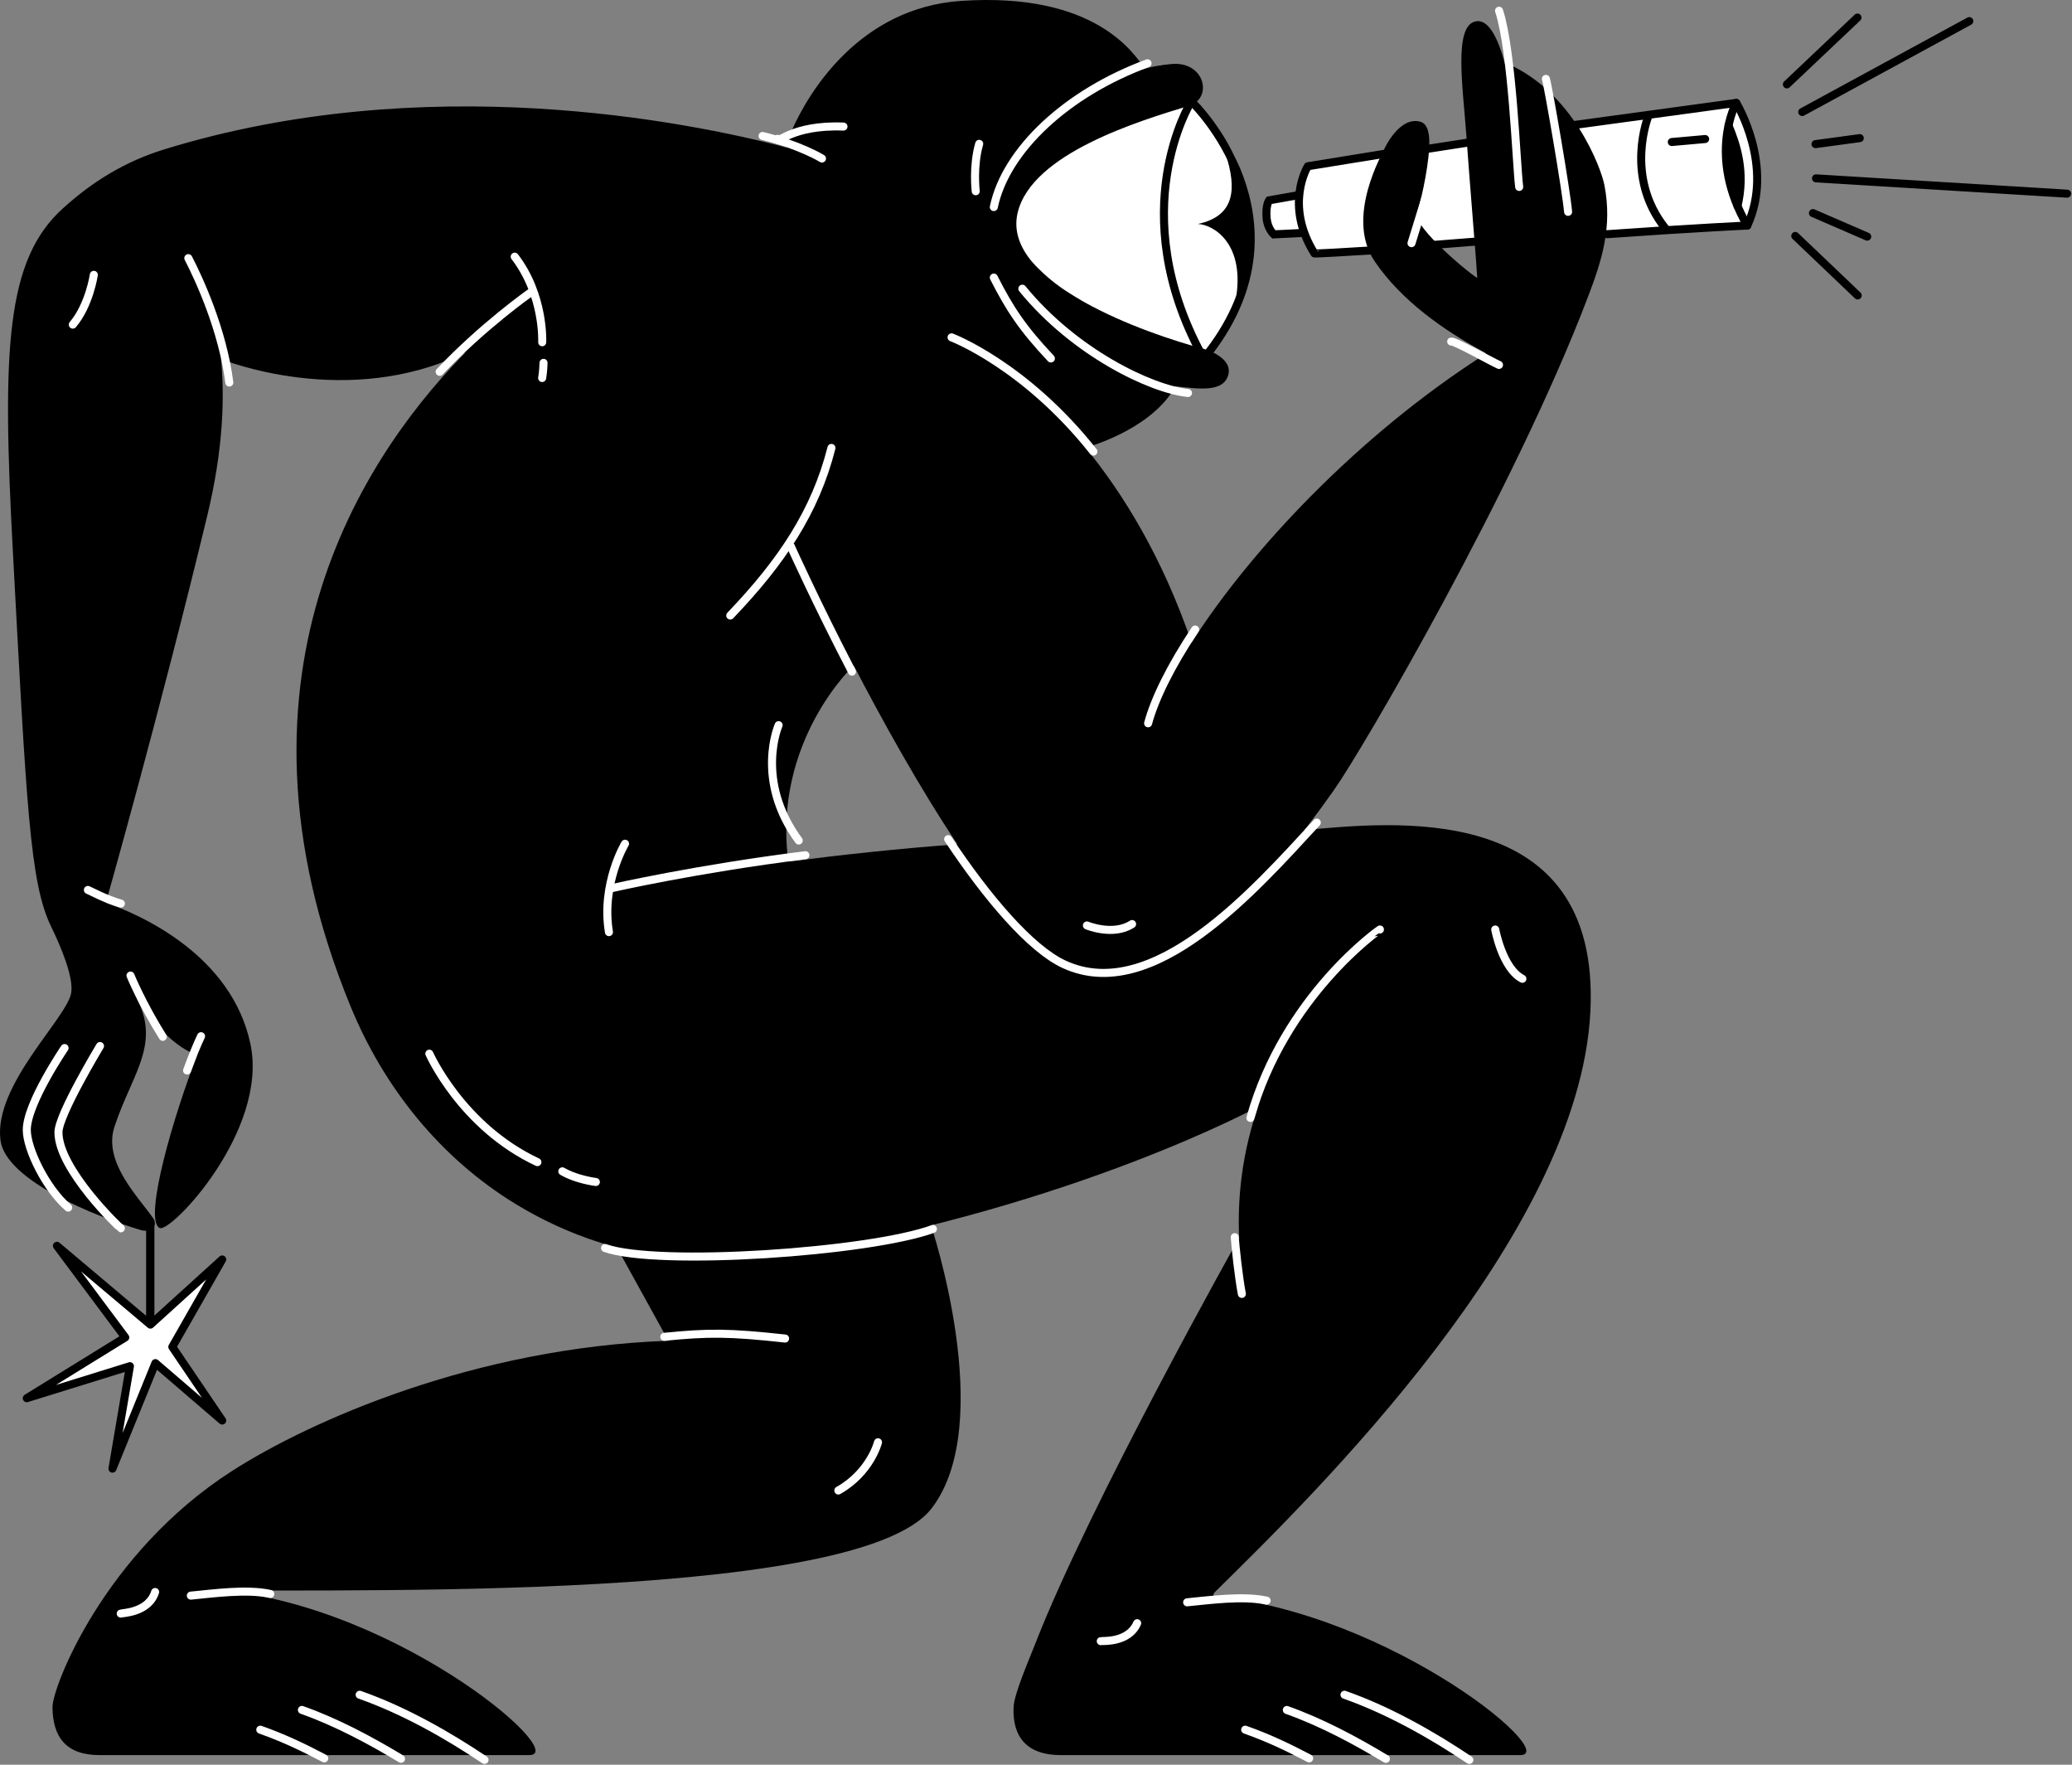<svg width="579" height="493" viewBox="0 0 579 493" fill="none" xmlns="http://www.w3.org/2000/svg">
<rect x="0" y="0" width="579" height="493" fill="#808080" stroke="none"/>
<path d="M282.184 66.377C282.028 65.638 284.284 43.487 298.675 37.731C316.373 30.632 320.32 33.861 333.02 27.812C333.02 27.812 344.61 39.306 346.575 47.824C348.539 56.342 351.028 69.488 349.142 75.07C347.255 80.651 342.296 91.911 342.296 91.911L337.765 100.079L319.27 94.634L298.481 81.682C293.541 78.921 285.801 70.714 282.184 66.377Z" fill="white"/>
<path d="M449.199 65.483C474.228 63.713 488.386 63.071 488.386 63.071C477.029 43.546 485.294 28.805 485.294 28.805L439.651 35.028L365.575 46.482C365.575 46.482 358.885 57.217 367.423 70.831C367.481 70.947 440.876 66.008 449.199 65.483Z" fill="white"/>
<path d="M361.822 64.393C363.728 64.374 364.817 64.471 364.817 64.471C363.514 58.092 363.844 53.639 363.844 53.639L360.422 54.611L354.918 56.614C354.918 56.614 354.626 59.842 355.579 64.296C355.599 64.354 361.2 64.374 361.822 64.393Z" fill="white"/>
<path d="M487.937 61.146C482.686 51.947 483.717 33.881 483.717 33.686L486.031 29.797C492.468 45.899 491.476 53.406 488.092 60.718L487.937 61.146Z" fill="white"/>
<path d="M386.733 259.666C386.733 259.666 335.586 296.947 348.149 361.474L386.733 259.666Z" fill="black"/>
<path d="M338.989 445.252C367.13 417.637 441.244 345.137 444.414 282.632C447.448 222.54 387.725 229.891 364.29 231.894" fill="black"/>
<path d="M332.708 445.487C384.555 447.257 436.811 490.314 424.773 490.314H296.4C286.948 490.314 282.864 485.199 283.234 476.934C283.409 473.161 287.279 464.351 289.301 459.178C304.509 420.147 346.146 345.975 346.146 345.975L359.332 357.546L339.009 445.915L332.708 445.487Z" fill="black"/>
<path d="M219.717 41.174C191.908 33.9 118.843 19.256 45.876 41.738C35.044 45.083 25.962 50.606 17.561 58.229C1.633 72.62 0.564 97.552 3.578 153.716C7.409 225.186 8.362 246.695 14.274 258.83C17.036 264.47 20.536 272.871 19.914 277.266C18.903 284.287 -1.867 303.073 0.136 318.553C1.614 329.891 27.09 339.984 39.245 343.601C42.57 344.593 44.068 342.162 42.862 340.412C38.778 334.5 28.743 324.679 31.971 314.819C37.125 299.047 46.44 290.451 36.133 275.535C36.133 275.535 44.301 290.451 54.336 294.458L54.958 295.197C48.891 310.58 39.925 340.606 44.593 343.057C47.607 344.632 75.125 315.83 69.972 291.599C64.721 266.92 39.575 255.64 29.579 252.179V252.198C29.579 252.198 44.515 199.573 57.895 144.168C62.465 125.284 62.932 110.154 61.571 98.427L61.765 100.313C61.765 100.313 96.965 114.705 130.103 98.427L131.368 97.163C104.102 124.195 59.14 186.835 98.015 281.272C107.35 303.967 123.18 323.629 144.145 336.386C162.892 347.783 188.776 356.048 222.187 350.33C300.794 336.853 351.668 309.14 351.668 309.14L375.861 282.692L371.077 240.063L364.523 231.856L352.544 230.825L315.846 253.248L267.519 235.862C250.95 237.068 234.906 238.838 220.845 240.646H220.281C215.886 207.002 238.562 185.921 238.562 185.921L238.154 185.124C254.509 216.648 280.121 260.969 298.557 269.468C322.361 280.455 349.14 251.673 364.309 232.148C367.752 227.733 370.591 223.785 372.652 220.868C380.548 209.803 423.43 136.35 443.772 82.869C447.642 72.698 450.578 63.499 448.361 51.812C447.408 46.755 439.474 25.83 421.407 17.876H420.551C418.548 10.388 415.826 5.021 412.111 6.032C406.219 7.627 408.805 24.527 409.7 37.129C410.594 49.672 412.811 76.451 412.811 77.599C412.053 77.599 394.55 63.383 395.989 59.435C396.787 57.237 398.984 48.039 399.373 41.368C399.587 37.634 399.062 34.639 396.942 34.017C391.011 32.306 386.81 41.66 386.81 41.66C386.616 42.418 375.725 60.582 384.126 72.99C391.536 83.939 403.535 92.379 414.678 98.33L415.301 98.758C379.089 121.803 349.14 154.3 333.31 178.998L332.979 179.523C324.812 155.661 313.843 137.808 303.108 124.778L303.517 125.012C303.517 125.012 320.805 120.422 327.962 108.812L328.273 107.898C334.496 108.54 342.061 109.921 343.287 104.495C344.181 100.566 338.911 98.135 336.208 97.416C320.903 93.41 279.771 79.135 284.361 59.474C288.25 42.866 318.316 33.803 332.221 29.564C339.028 27.483 336.733 17.078 327.379 17.876C324.967 18.09 320.98 18.673 317.616 19.898L319.716 18.926C316.838 14.9 305.909 -2.291 268.511 0.256C240.293 2.182 225.999 25.596 221.195 36.584" fill="black"/>
<path d="M367.77 490.313C361.839 487.202 357.191 485.49 350.734 483.215L367.77 490.313Z" fill="black"/>
<path d="M55.872 443.872C107.719 445.642 159.936 490.313 147.898 490.313H27.829C18.378 490.313 14.761 485.218 14.663 476.933C14.605 471.39 29.074 433.837 64.935 410.87C86.736 396.926 132.787 376.448 186.773 374.562L172.343 348.424L260.11 342.143C260.11 342.143 278.74 397.568 260.304 421.41C238.776 449.24 79.521 443.211 53.48 444.611" fill="black"/>
<path d="M174.658 235.707C174.658 235.707 167.929 246.928 170.165 260.405" stroke="white" stroke-width="2.246" stroke-miterlimit="10" stroke-linecap="round"/>
<path d="M151.516 95.608C151.516 95.608 152.158 82.539 143.834 71.707" stroke="white" stroke-width="2.246" stroke-miterlimit="10" stroke-linecap="round"/>
<path d="M26.217 76.781C26.217 76.781 24.972 85.241 20.344 90.686" stroke="white" stroke-width="2.246" stroke-miterlimit="10" stroke-linecap="round"/>
<path d="M232.339 125.129C227.847 142.826 218.531 156.848 204.062 171.958" stroke="white" stroke-width="2.246" stroke-miterlimit="10" stroke-linecap="round"/>
<path d="M119.972 294.359C119.972 294.359 128.956 314.721 150.174 324.659" stroke="white" stroke-width="2.246" stroke-miterlimit="10" stroke-linecap="round"/>
<path d="M157.136 327.227C160.092 328.957 164.137 329.891 166.509 330.202" stroke="white" stroke-width="2.246" stroke-miterlimit="10" stroke-linecap="round"/>
<path d="M303.729 258.537C303.729 258.537 311.081 261.591 316.351 258.148" stroke="white" stroke-width="2.246" stroke-miterlimit="10" stroke-linecap="round"/>
<path d="M417.828 259.666C417.828 259.666 419.831 270.576 425.413 273.435" stroke="white" stroke-width="2.246" stroke-miterlimit="10" stroke-linecap="round"/>
<path d="M245.351 402.916C245.351 402.916 243.25 411.317 234.266 416.393" stroke="white" stroke-width="2.246" stroke-miterlimit="10" stroke-linecap="round"/>
<path d="M307.601 458.478C308.028 458.342 315.341 459.042 317.772 453.461" stroke="white" stroke-width="2.246" stroke-miterlimit="10" stroke-linecap="round"/>
<path d="M42.025 370.05L15.907 348.035L35.005 373.628L7.486 390.606L36.307 381.66L31.426 410.286L43.425 380.804L62.095 396.848L48.151 376.273L62.095 351.847L42.025 370.05Z" fill="white" stroke="black" stroke-width="2.246" stroke-miterlimit="10" stroke-linecap="round" stroke-linejoin="round"/>
<path d="M41.987 341.959V368.747" stroke="black" stroke-width="2.323" stroke-miterlimit="10" stroke-linecap="round" stroke-linejoin="round"/>
<path d="M273.627 40.182C271.819 46.385 272.655 53.425 272.655 53.425" stroke="white" stroke-width="2.246" stroke-miterlimit="10" stroke-linecap="round" stroke-linejoin="round"/>
<path d="M277.711 77.541C282.106 86.195 285.684 91.679 293.658 100.139" stroke="white" stroke-width="2.246" stroke-miterlimit="10" stroke-linecap="round" stroke-linejoin="round"/>
<path d="M333.389 28.805C333.389 28.805 366.352 61.01 337.978 98.154" stroke="black" stroke-width="2.246" stroke-miterlimit="10" stroke-linecap="round" stroke-linejoin="round"/>
<path d="M332.63 28.805C332.63 28.805 314.097 58.968 335.781 99.088" stroke="black" stroke-width="2.246" stroke-miterlimit="10" stroke-linecap="round" stroke-linejoin="round"/>
<path d="M449.081 65.424C474.11 63.654 488.268 63.013 488.268 63.013C476.91 43.487 485.175 28.746 485.175 28.746L439.532 34.969" stroke="black" stroke-width="2.246" stroke-miterlimit="10" stroke-linecap="round" stroke-linejoin="round"/>
<path d="M400.852 68.4C403.652 68.206 409.778 67.661 412.734 67.467" stroke="black" stroke-width="2.246" stroke-miterlimit="10" stroke-linecap="round" stroke-linejoin="round"/>
<path d="M387.9 42.807L365.458 46.443C365.458 46.443 358.768 57.178 367.306 70.792C367.383 70.908 375.59 70.442 383.914 69.916" stroke="black" stroke-width="2.246" stroke-miterlimit="10" stroke-linecap="round" stroke-linejoin="round"/>
<path d="M409.836 39.891L398.168 41.699" stroke="black" stroke-width="2.246" stroke-miterlimit="10" stroke-linecap="round" stroke-linejoin="round"/>
<path d="M460.651 32.363C460.651 32.363 453.728 49.283 465.396 63.829" stroke="black" stroke-width="2.246" stroke-miterlimit="10" stroke-linecap="round" stroke-linejoin="round"/>
<path d="M485.177 28.746C485.177 28.746 495.951 46.365 488.269 63.013" stroke="black" stroke-width="2.246" stroke-miterlimit="10" stroke-linecap="round"/>
<path d="M362.523 54.572L354.627 55.972C354.627 55.972 353.616 57.373 353.946 60.99C354.199 63.888 355.949 65.482 355.949 65.482L363.631 65.093" stroke="black" stroke-width="2.246" stroke-miterlimit="10" stroke-linecap="round"/>
<path d="M467.168 39.676L476.483 38.84" stroke="black" stroke-width="2.246" stroke-miterlimit="10" stroke-linecap="round"/>
<path d="M483.018 35.086C485.254 40.414 487.802 48.019 485.526 57.548" stroke="black" stroke-width="2.246" stroke-miterlimit="10" stroke-linecap="round"/>
<path d="M499.334 23.574L519.054 4.904" stroke="black" stroke-width="2.246" stroke-miterlimit="10" stroke-linecap="round" stroke-linejoin="round"/>
<path d="M503.611 31.295L550.305 5.896" stroke="black" stroke-width="2.246" stroke-miterlimit="10" stroke-linecap="round" stroke-linejoin="round"/>
<path d="M507.327 40.26L519.696 38.588" stroke="black" stroke-width="2.246" stroke-miterlimit="10" stroke-linecap="round" stroke-linejoin="round"/>
<path d="M507.463 49.828L577.629 54.107" stroke="black" stroke-width="2.246" stroke-miterlimit="10" stroke-linecap="round" stroke-linejoin="round"/>
<path d="M506.606 59.531L521.775 66.105" stroke="black" stroke-width="2.246" stroke-miterlimit="10" stroke-linecap="round" stroke-linejoin="round"/>
<path d="M501.669 65.91L519.113 82.538" stroke="black" stroke-width="2.246" stroke-miterlimit="10" stroke-linecap="round" stroke-linejoin="round"/>
<path d="M33.741 450.777C34.15 450.582 41.501 450.563 43.348 444.748" stroke="white" stroke-width="2.246" stroke-miterlimit="10" stroke-linecap="round"/>
<path d="M485.254 56.304C480.003 47.105 483.834 36.37 483.834 36.176C486.207 40.863 488.113 47.494 485.39 55.857L485.254 56.304Z" fill="black"/>
<path d="M151.498 105.603C151.498 105.603 151.809 103.989 151.887 101.363" stroke="white" stroke-width="2.246" stroke-miterlimit="10" stroke-linecap="round"/>
<path d="M148.016 81.897C148.016 81.897 134.869 91.153 122.851 103.872" stroke="white" stroke-width="2.246" stroke-miterlimit="10" stroke-linecap="round"/>
<path d="M265.905 94.246C265.905 94.246 286.403 101.986 305.539 126.159" stroke="white" stroke-width="2.246" stroke-miterlimit="10" stroke-linecap="round"/>
<path d="M320.827 202.063C322.636 195.315 327.167 186.058 333.974 175.867" stroke="white" stroke-width="2.246" stroke-miterlimit="10" stroke-linecap="round"/>
<path d="M229.695 44.285C229.695 44.285 223.686 40.571 213.087 37.984" stroke="white" stroke-width="2.246" stroke-miterlimit="10" stroke-linecap="round"/>
<path d="M52.626 72.115C55.66 77.969 62.214 92.185 64.081 106.868" stroke="white" stroke-width="2.246" stroke-miterlimit="10" stroke-linecap="round"/>
<path d="M217.267 38.783C217.014 40.533 221.156 34.777 235.703 35.36" stroke="white" stroke-width="2.246" stroke-miterlimit="10" stroke-linecap="round"/>
<path d="M320.67 17.682C298.306 25.908 281.075 41.797 277.711 57.841" stroke="white" stroke-width="2.246" stroke-miterlimit="10" stroke-linecap="round" stroke-linejoin="round"/>
<path d="M285.684 80.652C300.191 98.447 321.603 108.715 331.969 109.785" stroke="white" stroke-width="2.246" stroke-miterlimit="10" stroke-linecap="round" stroke-linejoin="round"/>
<path d="M238.079 187.632C228.258 168.768 220.984 152.627 220.984 152.627" stroke="white" stroke-width="2.246" stroke-miterlimit="10" stroke-linecap="round" stroke-linejoin="round"/>
<path d="M169.077 348.657C183.954 353.869 242.958 349.804 260.694 343.328" stroke="white" stroke-width="2.246" stroke-miterlimit="10" stroke-linecap="round"/>
<path d="M185.627 373.454C197.996 372.228 203.713 372.228 219.388 373.94" stroke="white" stroke-width="2.246" stroke-miterlimit="10" stroke-linecap="round"/>
<path d="M135.397 491.654C125.206 484.828 113.09 477.885 100.508 473.451" stroke="white" stroke-width="2.246" stroke-miterlimit="10" stroke-linecap="round"/>
<path d="M112.059 491.344C103.658 486.287 94.051 481.114 84.366 477.691" stroke="white" stroke-width="2.246" stroke-miterlimit="10" stroke-linecap="round"/>
<path d="M90.609 491.225C84.677 488.114 79.193 485.488 72.736 483.213" stroke="white" stroke-width="2.246" stroke-miterlimit="10" stroke-linecap="round"/>
<path d="M53.326 445.758C59.297 445.194 69.001 443.833 75.535 445.291" stroke="white" stroke-width="2.246" stroke-miterlimit="10" stroke-linecap="round"/>
<path d="M331.736 447.625C337.707 447.061 347.411 445.7 353.945 447.159" stroke="white" stroke-width="2.246" stroke-miterlimit="10" stroke-linecap="round"/>
<path d="M410.596 491.654C400.405 484.828 388.29 477.885 375.707 473.451" stroke="white" stroke-width="2.246" stroke-miterlimit="10" stroke-linecap="round"/>
<path d="M387.279 491.363C378.878 486.307 369.271 481.134 359.586 477.711" stroke="white" stroke-width="2.246" stroke-miterlimit="10" stroke-linecap="round"/>
<path d="M365.828 491.225C359.897 488.114 354.413 485.488 347.956 483.213" stroke="white" stroke-width="2.246" stroke-miterlimit="10" stroke-linecap="round"/>
<path d="M345.039 345.623C345.156 347.626 346.089 356.63 347.023 361.473" stroke="white" stroke-width="2.246" stroke-miterlimit="10" stroke-linecap="round"/>
<path d="M385.606 259.666C385.547 259.647 358.963 278.199 349.414 312.31" stroke="white" stroke-width="2.246" stroke-miterlimit="10" stroke-linecap="round"/>
<path d="M171.138 248.076C171.138 248.076 194.65 242.708 225.066 238.916" stroke="white" stroke-width="2.246" stroke-miterlimit="10" stroke-linecap="round"/>
<path d="M52.274 299.066C53.714 295.138 55.075 291.793 56.183 289.479" stroke="white" stroke-width="2.246" stroke-miterlimit="10" stroke-linecap="round"/>
<path d="M24.561 248.619C25.378 248.95 29.676 251.283 33.78 252.431" stroke="white" stroke-width="2.246" stroke-miterlimit="10" stroke-linecap="round"/>
<path d="M36.465 272.539C36.465 272.539 39.674 280.376 45.489 289.653" stroke="white" stroke-width="2.246" stroke-miterlimit="10" stroke-linecap="round"/>
<path d="M217.577 202.588C217.577 202.588 210.81 217.951 223.198 234.812" stroke="white" stroke-width="2.246" stroke-miterlimit="10" stroke-linecap="round"/>
<path d="M18.046 292.785C18.046 292.785 7.486 308.265 7.486 315.675C7.486 321.023 12.951 332.166 19.058 337.359" stroke="white" stroke-width="2.246" stroke-miterlimit="10" stroke-linecap="round" stroke-linejoin="round"/>
<path d="M27.945 292.221C27.945 292.221 16.355 311.415 16.335 316.297C16.296 326.643 33.507 343.076 33.76 343.154" stroke="white" stroke-width="2.246" stroke-miterlimit="10" stroke-linecap="round" stroke-linejoin="round"/>
<path d="M367.964 229.795C350.676 248.542 322.224 280.903 297.351 269.39C287.996 265.073 275.842 250.818 264.951 234.423" stroke="white" stroke-width="2.246" stroke-miterlimit="10" stroke-linecap="round" stroke-linejoin="round"/>
<path d="M418.897 2.998C422.631 14.433 423.72 45.588 424.518 52.22" stroke="white" stroke-width="2.246" stroke-miterlimit="10" stroke-linecap="round" stroke-linejoin="round"/>
<path d="M431.986 22.037C432.725 24.507 437.723 53.639 438.19 59.182" stroke="white" stroke-width="2.246" stroke-miterlimit="10" stroke-linecap="round" stroke-linejoin="round"/>
<path d="M394.433 67.933C394.919 66.416 398.225 55.643 398.225 55.643" stroke="white" stroke-width="2.246" stroke-miterlimit="10" stroke-linecap="round" stroke-linejoin="round"/>
<path d="M405.518 95.412C406.315 95.14 416.253 100.741 418.878 101.946" stroke="white" stroke-width="2.246" stroke-miterlimit="10" stroke-linecap="round"/>
<path d="M345.251 84.115C348.187 68.187 339.202 62.781 334.749 62.567C345.251 60.311 345.542 52.59 342.547 43.178C342.547 43.178 354.119 61.828 345.251 84.115Z" fill="black"/>
</svg>
